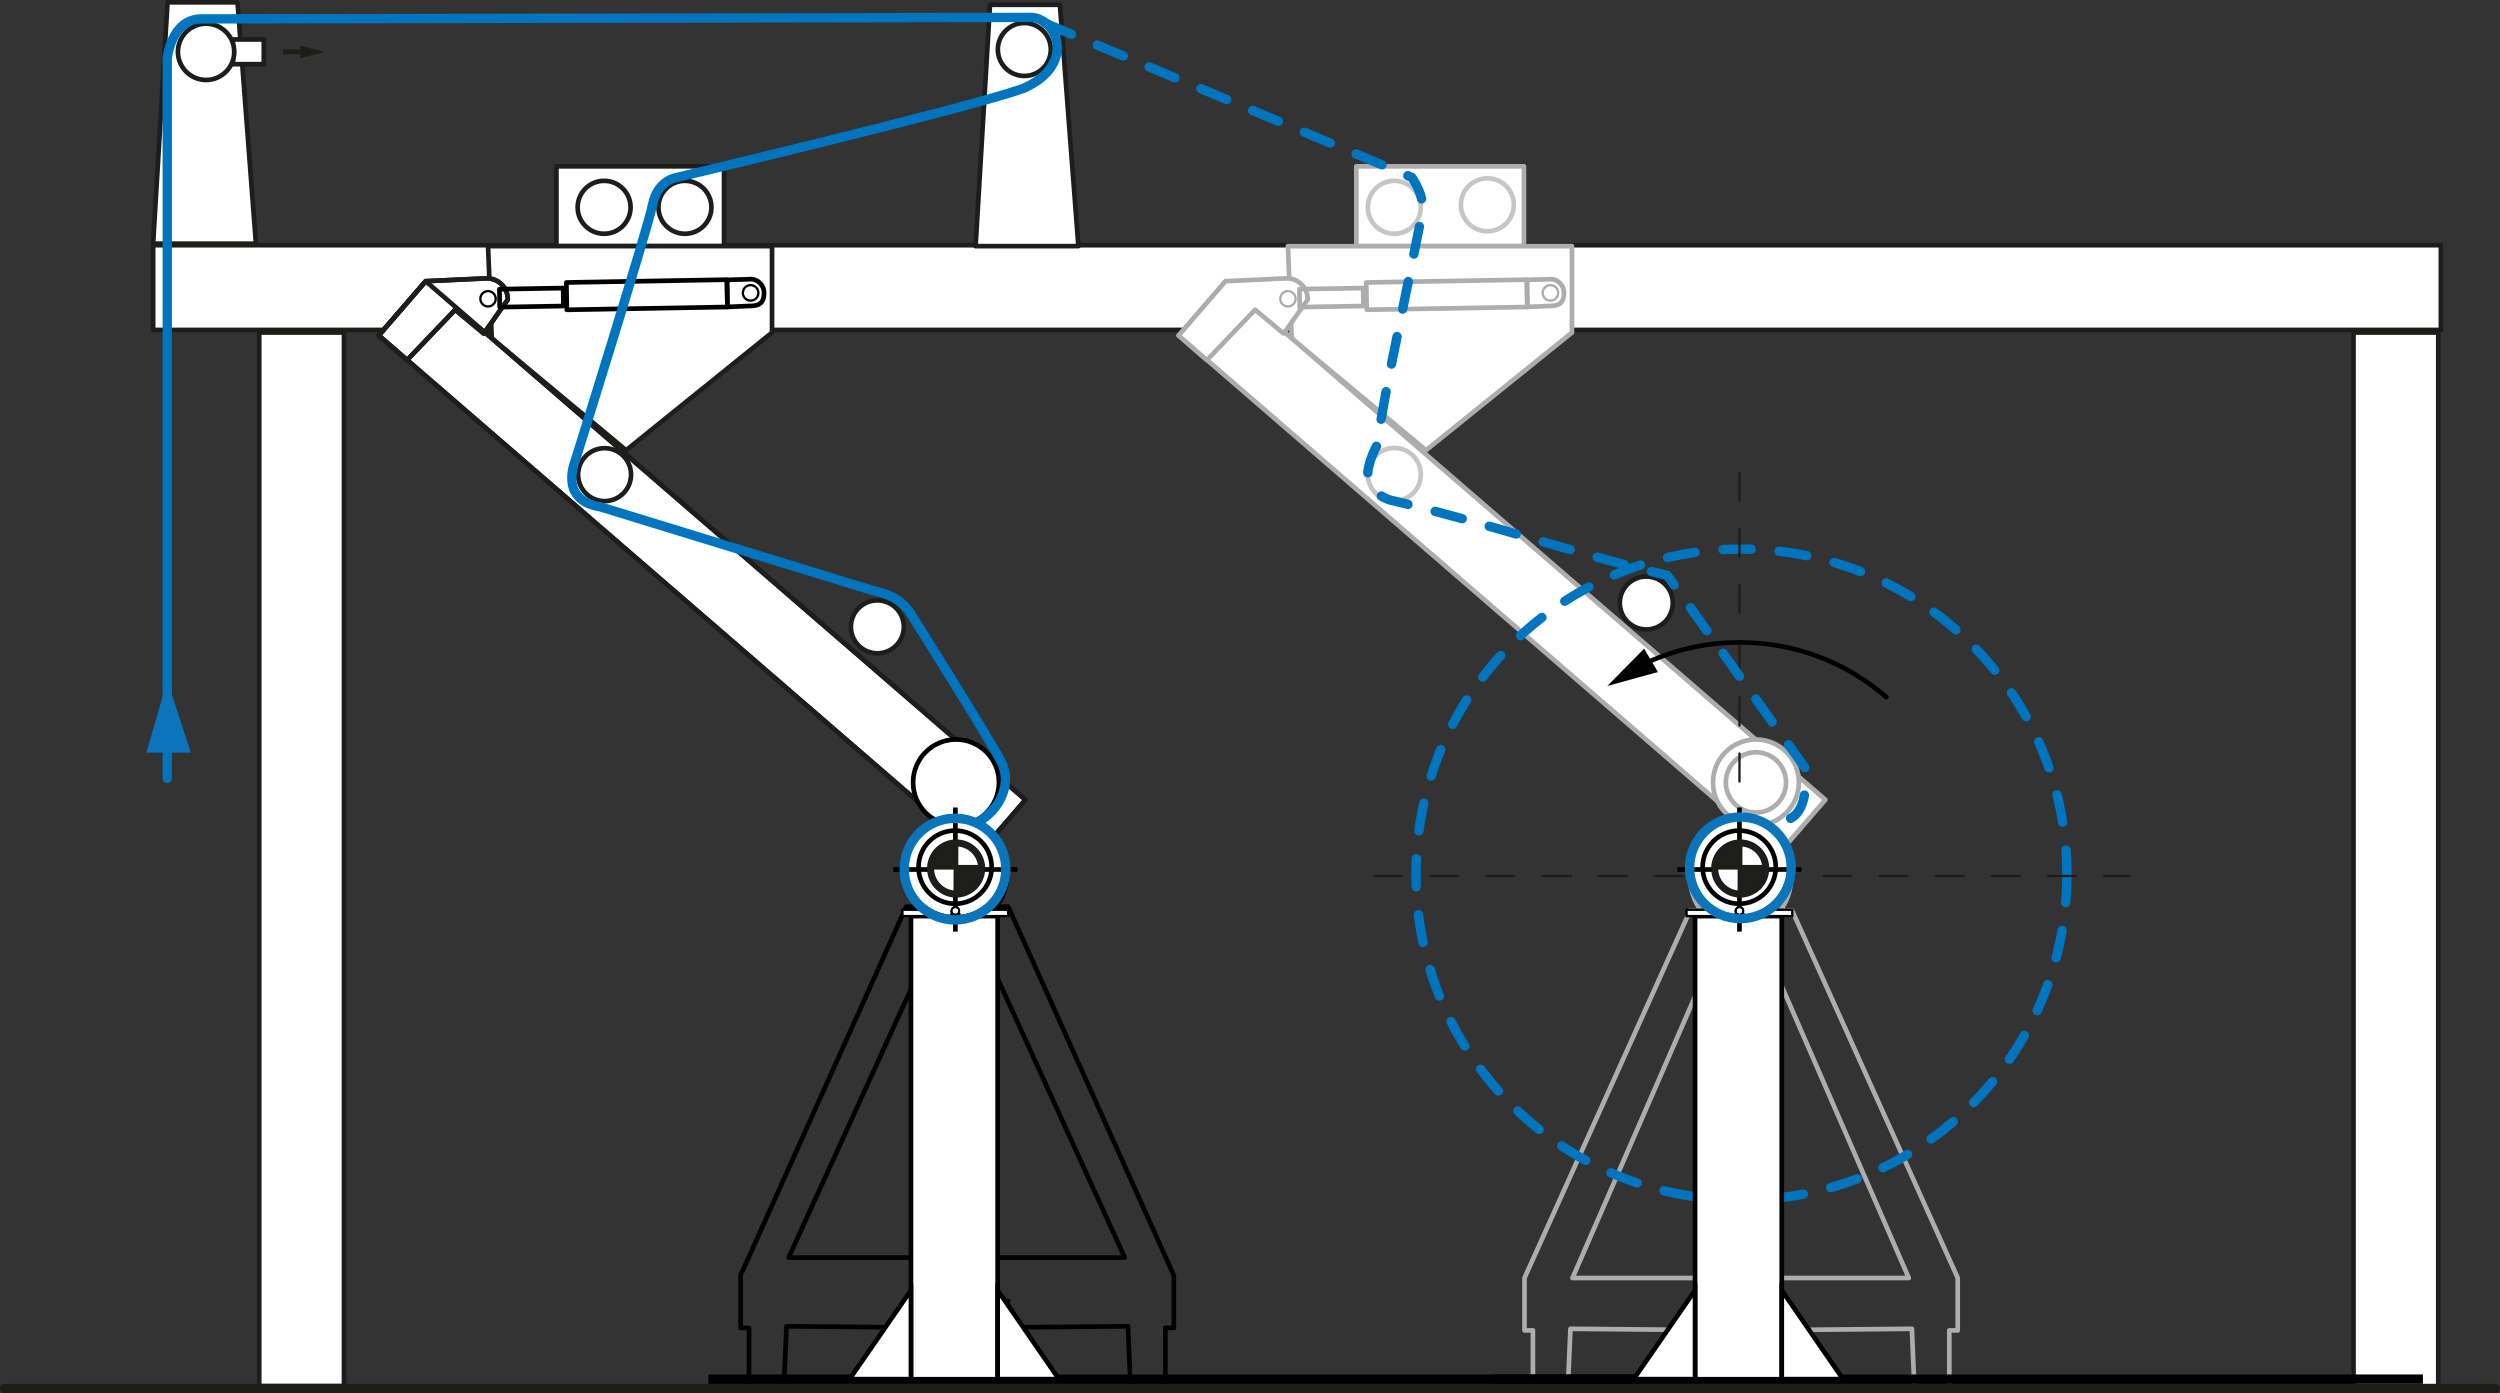 <?xml version="1.0" encoding="UTF-8"?><svg xmlns="http://www.w3.org/2000/svg" viewBox="0 0 267.25 148.93"><rect x="0" y="0" width="267.25" height="148.93" fill="#333333" stroke="none"/><defs><style>.cls-1,.cls-2,.cls-3,.cls-4,.cls-5,.cls-6,.cls-7,.cls-8,.cls-9,.cls-10,.cls-11,.cls-12,.cls-13,.cls-14,.cls-15,.cls-16,.cls-17,.cls-18{stroke-linecap:round;stroke-linejoin:round;}.cls-1,.cls-19,.cls-6,.cls-8,.cls-9,.cls-17,.cls-20{stroke:#000;}.cls-1,.cls-7,.cls-21,.cls-22{fill:#0b75bb;}.cls-1,.cls-17{stroke-width:.43px;}.cls-23,.cls-2,.cls-3,.cls-5,.cls-24,.cls-6,.cls-10,.cls-12,.cls-15,.cls-18,.cls-20{fill:none;}.cls-23,.cls-25,.cls-24,.cls-19,.cls-26,.cls-21,.cls-27{stroke-miterlimit:10;}.cls-23,.cls-4,.cls-26,.cls-6,.cls-8,.cls-10,.cls-11,.cls-21,.cls-16,.cls-28,.cls-27,.cls-18{stroke-width:.5px;}.cls-23,.cls-24,.cls-11,.cls-12,.cls-15,.cls-28,.cls-27,.cls-18{stroke:#1d1d1b;}.cls-2{stroke:#0b75bb;}.cls-29,.cls-25,.cls-4,.cls-19,.cls-26,.cls-8,.cls-9,.cls-11,.cls-13,.cls-14,.cls-16,.cls-28,.cls-27,.cls-17{fill:#fff;}.cls-25,.cls-24{stroke-width:.75px;}.cls-25,.cls-26,.cls-21{stroke:#010101;}.cls-3,.cls-5{stroke:#0075bf;}.cls-3,.cls-12{stroke-dasharray:0 0 3 3;}.cls-4{stroke:#c6c6c6;}.cls-19,.cls-9,.cls-12,.cls-14{stroke-width:.25px;}.cls-30{fill:#1e1f1d;}.cls-7{stroke:#66b32e;}.cls-7,.cls-13{stroke-width:0px;}.cls-10,.cls-14,.cls-16{stroke:#adadad;}.cls-13{stroke:#808081;}.cls-31{fill:#1d1d1b;}.cls-20{stroke-miterlimit:12;}</style></defs><g id="Ebene_1"><g><path class="cls-6" d="M125.48,136.33v5.62h-.9v6.23h-3.73l-.27-6.4-13.85,.13-4.02-.17v.2h-.38s-.38,0-.38,0l-17.87-.16-.28,6.4h-3.73v-6.23h-.9v-5.62l17.71-39.42,1.18,.05c.14,.19,.29,.36,.45,.53,.97,1.02,2.3,1.64,3.76,1.64s2.8-.62,3.76-1.63c.16-.17,.32-.35,.45-.54l1.29-.05,17.71,39.42Z"/><polygon class="cls-6" points="104.47 101.81 104.47 134.44 120.24 134.44 105.37 101.81 104.47 101.81"/><polygon class="cls-6" points="100.07 101.81 100.07 134.44 84.3 134.44 99.17 101.81 100.07 101.81"/><path class="cls-6" d="M99.09,96.53c-.8-.78-1.3-1.88-1.3-3.1,0-2.41,1.92-4.36,4.29-4.36s4.3,1.95,4.3,4.36c0,1.21-.5,2.32-1.3,3.11"/><path class="cls-6" d="M107.66,93.57c0,1.28-.44,2.45-1.18,3.39-.13,.18-.29,.35-.45,.52-.96,.96-2.3,1.55-3.76,1.55s-2.79-.59-3.76-1.56c-.16-.16-.31-.32-.45-.51-.73-.92-1.17-2.11-1.17-3.39,0-3.02,2.41-5.47,5.38-5.47s5.39,2.44,5.39,5.47Z"/></g><rect class="cls-11" x="27.71" y="35.55" width="9.06" height="112.63"/><rect class="cls-11" x="251.59" y="35.55" width="9.06" height="112.88"/><rect class="cls-11" x="134.12" y="-91.54" width="9.06" height="244.56" transform="translate(107.91 169.39) rotate(-90)"/><rect class="cls-11" x="59.48" y="17.78" width="17.92" height="8.53"/><polygon class="cls-11" points="52.17 26.31 52.57 36.17 66.93 48.13 82.53 35.55 82.53 26.31 52.17 26.31"/><g><g><rect class="cls-29" x="71.22" y="18.3" width="7.67" height="84.75" transform="translate(-19.93 77.77) rotate(-49.15)"/><path class="cls-29" d="M40.49,35.86l5.01-5.8,6.62-.31c.15,0,.96,.05,1.58,.73,.59,.64,.59,1.4,.58,1.56-.97,1.31-1.6,2.3-2.57,3.61l-3.05-2.54-5.15,5.39-3.03-2.64Z"/></g><g><rect class="cls-11" x="71.22" y="18.3" width="7.67" height="84.75" transform="translate(-19.93 77.77) rotate(-49.15)"/><path class="cls-11" d="M40.49,35.86l5.01-5.8,6.62-.31c.15,0,.96,.05,1.58,.73,.59,.64,.59,1.4,.58,1.56-.97,1.31-1.6,2.3-2.57,3.61l-3.05-2.54-5.15,5.39-3.03-2.64Z"/></g><g><rect class="cls-18" x="71.22" y="18.3" width="7.67" height="84.75" transform="translate(-19.93 77.77) rotate(-49.15)"/><path class="cls-18" d="M40.49,35.86l5.01-5.8,6.62-.31c.15,0,.96,.05,1.58,.73,.59,.64,.59,1.4,.58,1.56-.97,1.31-1.6,2.3-2.57,3.61l-3.05-2.54-5.15,5.39-3.03-2.64Z"/></g></g><g><circle class="cls-9" cx="80.24" cy="31.31" r=".83"/><rect class="cls-6" x="53.41" y="30.85" width="6.81" height="1.92" transform="translate(-.55 1) rotate(-1)"/><rect class="cls-6" x="60.57" y="30.05" width="17.17" height="2.92" transform="translate(-.54 1.21) rotate(-1)"/><path class="cls-6" d="M77.71,29.92l.05,2.89,2.56-.11c.76-.02,1.36-.24,1.36-1.42,0-.76-.66-1.46-1.42-1.44-.85,.05-1.7,.03-2.55,.09Z"/></g><circle class="cls-8" cx="102.2" cy="83.64" r="4.59"/><circle class="cls-9" cx="52.17" cy="31.94" r=".82"/><g><path class="cls-10" d="M209.28,136.61v5.61h-.9v6.21h-3.73l-.27-6.38-13.85,.13-4.02-.17v.2h-.38s-.38,0-.38,0l-17.87-.16-.28,6.38h-3.73v-6.21h-.9v-5.61l17.71-39.29,1.18,.05c.14,.19,.29,.36,.45,.53,.97,1.02,2.3,1.63,3.76,1.63s2.8-.62,3.76-1.62c.16-.17,.32-.35,.45-.54l1.29-.05,17.71,39.29Z"/><polygon class="cls-10" points="188.28 102.46 188.28 136.62 204.05 136.62 189.18 102.46 188.28 102.46"/><polygon class="cls-10" points="183.88 102.46 183.88 136.62 168.1 136.62 182.97 102.46 183.88 102.46"/><path class="cls-10" d="M182.89,96.92c-.8-.82-1.3-1.97-1.3-3.24,0-2.52,1.92-4.56,4.29-4.56s4.3,2.04,4.3,4.56c0,1.27-.5,2.42-1.3,3.25"/><path class="cls-10" d="M191.46,93.83c0,1.34-.44,2.57-1.18,3.55-.13,.19-.29,.37-.45,.54-.96,1.01-2.3,1.62-3.76,1.62s-2.79-.62-3.76-1.63c-.16-.17-.31-.34-.45-.53-.73-.97-1.17-2.21-1.17-3.55,0-3.16,2.41-5.72,5.38-5.72s5.39,2.56,5.39,5.72Z"/></g><rect class="cls-16" x="144.99" y="17.78" width="17.92" height="8.53"/><polygon class="cls-16" points="137.68 26.31 138.08 36.17 152.44 48.13 168.04 35.55 168.04 26.31 137.68 26.31"/><g><rect class="cls-16" x="156.73" y="18.3" width="7.67" height="84.75" transform="translate(9.65 142.45) rotate(-49.15)"/><path class="cls-16" d="M126,35.86l5.01-5.8,6.62-.31c.15,0,.96,.05,1.58,.73,.59,.64,.59,1.4,.58,1.56-.97,1.31-1.6,2.3-2.57,3.61l-3.05-2.54-5.15,5.39-3.03-2.64Z"/></g><g><circle class="cls-14" cx="165.74" cy="31.31" r=".83"/><rect class="cls-10" x="138.92" y="30.85" width="6.81" height="1.92" transform="translate(-.53 2.49) rotate(-1)"/><rect class="cls-10" x="146.08" y="30.05" width="17.17" height="2.92" transform="translate(-.53 2.7) rotate(-1)"/><path class="cls-10" d="M163.22,29.92l.05,2.89,2.56-.11c.76-.02,1.36-.24,1.36-1.42,0-.76-.66-1.46-1.42-1.44-.85,.05-1.7,.03-2.55,.09Z"/></g><circle class="cls-16" cx="187.71" cy="83.64" r="4.59"/><circle class="cls-14" cx="137.68" cy="31.94" r=".82"/><g><circle class="cls-29" cx="187.71" cy="83.64" r="3.22"/><circle class="cls-10" cx="187.71" cy="83.64" r="3.22"/></g><polygon class="cls-11" points="27.36 26.05 16.37 26.05 17.91 .25 25.39 .25 27.36 26.05"/><polygon class="cls-11" points="115.28 26.31 104.29 26.31 105.83 .51 113.3 .51 115.28 26.31"/><polygon class="cls-6" points="101.95 139.07 102.33 139.08 101.95 139.08 101.95 139.07"/><polygon class="cls-6" points="106.73 139.04 102.71 139.07 102.71 138.88 106.73 139.04"/><polygon class="cls-6" points="102.71 139.07 102.71 139.08 102.33 139.08 102.71 139.07"/><line class="cls-6" x1="101.95" y1="139.08" x2="101.95" y2="139.07"/><line class="cls-6" x1="107.77" y1="139.08" x2="106.73" y2="139.04"/><circle class="cls-3" cx="186.16" cy="93.49" r="34.79"/><g><rect class="cls-27" x="24.9" y="4.22" width="3.3" height="2.64"/><path class="cls-28" d="M22.03,2.53c-1.66,0-3.01,1.35-3.01,3.01s1.35,3.01,3.01,3.01,3.01-1.35,3.01-3.01-1.35-3.01-3.01-3.01Z"/></g><g id="Walze_EL_2mm_Standard_"><circle class="cls-11" cx="64.63" cy="50.74" r="2.83"/></g><g id="Walze_EL_2mm_Standard_-2"><circle class="cls-11" cx="93.79" cy="67.01" r="2.83"/><circle class="cls-11" cx="175.99" cy="64.46" r="2.83"/></g><g id="Walze_EL_2mm_Standard_-3"><circle class="cls-11" cx="64.58" cy="22.16" r="2.83"/></g><g id="Walze_EL_2mm_Standard_-4"><circle class="cls-11" cx="109.5" cy="5.29" r="2.83"/></g><g id="Walze_EL_2mm_Standard_-5"><circle class="cls-11" cx="73.22" cy="22.16" r="2.83"/></g><line class="cls-12" x1="185.95" y1="50.55" x2="185.95" y2="136.44"/><line class="cls-12" x1="146.91" y1="93.65" x2="227.65" y2="93.65"/><path class="cls-4" d="M147.05,48.72c1.11-1.11,2.9-1.11,4.01,0,.51,.51,.78,1.16,.82,1.82,.05,.78-.23,1.59-.82,2.18-1.11,1.11-2.9,1.11-4.01,0s-1.11-2.9,0-4.01Z"/><circle class="cls-4" cx="149.05" cy="22.16" r="2.83"/><circle class="cls-4" cx="159" cy="21.89" r="2.83"/><path class="cls-5" d="M17.88,83.21V6.2s.43-4.18,3.65-4.18,88.76-.16,88.76-.16c2.77,.18,4.75,5.09-.85,7.57-5.62,2.07-37.04,9.53-37.04,9.53,0,0-2.11,.24-2.64,2.91s-8.3,27.48-8.3,27.48c0,0-1.74,4.13,2.72,4.83l29.14,8.95c.88,.23,2.9,.56,4.12,2.6,0,0,8.1,12.89,9.54,15.6s-.44,5.82-3.06,6.82"/><line class="cls-15" x1=".5" y1="148.43" x2="266.75" y2="148.43"/><path class="cls-3" d="M111.78,2.5c13.05,5.49,26.09,10.97,39.14,16.46,.79,1.2,1.36,2.52,1.08,3.93-2,10.15-5.04,23.96-4.58,24.36-.16,.13-1.17,2.09-1.2,3.33-.03,1.35,1.13,2.68,2.83,2.98,9.92,2.37,19.28,5.59,29.2,7.96l14.81,20.7c-.09,.53,.33,4.17-1.6,5.24-2.54,1.42-4.96,1.09-5.33,1.02"/><g><line class="cls-23" x1="30.25" y1="5.54" x2="32.58" y2="5.54"/><polygon class="cls-31" points="32.11 6.23 34.66 5.54 32.11 4.86 32.11 6.23"/></g><polygon class="cls-22" points="17.88 72.76 20.4 80.45 15.65 80.45 17.88 72.76"/></g><g id="Ebene_7"><line class="cls-20" x1="75.73" y1="147.43" x2="175.19" y2="147.43"/><g id="Gestell"><rect class="cls-26" x="97.38" y="97.93" width="9.27" height="49.51"/><polygon class="cls-26" points="106.65 137.93 113.2 147.43 106.65 147.43 106.65 137.93"/><polygon class="cls-26" points="97.38 137.93 90.82 147.43 97.38 147.43 97.38 137.93"/></g><rect class="cls-19" x="96.47" y="97.25" width="11.3" height=".68"/><g id="Kreis"><circle class="cls-26" cx="102.11" cy="92.67" r="5.4"/><circle class="cls-25" cx="102.13" cy="92.67" r=".81"/><circle class="cls-26" cx="102.13" cy="92.67" r="1.22"/><circle class="cls-26" cx="102.13" cy="92.67" r="2.26"/><circle class="cls-26" cx="102.13" cy="92.67" r="2.79"/><circle class="cls-26" cx="102.13" cy="92.67" r="3.16"/><circle class="cls-26" cx="102.13" cy="92.67" r="3.61"/><circle class="cls-26" cx="102.1" cy="92.7" r="3.91"/></g><g id="CIRCLE"><path class="cls-7" d="M99.6,92.95c0-1.4,1.13-2.53,2.53-2.53s2.53,1.13,2.53,2.53-1.13,2.53-2.53,2.53-2.53-1.13-2.53-2.53h0Z"/></g><g id="Schrauben"><g><circle class="cls-1" cx="103.08" cy="91.44" r=".25"/><circle class="cls-22" cx="103.08" cy="91.44" r=".11"/></g><g><circle class="cls-1" cx="103.9" cy="92.95" r=".25"/><circle class="cls-22" cx="103.9" cy="92.95" r=".11"/></g><g><circle class="cls-1" cx="103.08" cy="94.47" r=".25"/><circle class="cls-22" cx="103.08" cy="94.47" r=".11"/></g><g><circle class="cls-1" cx="101.18" cy="94.47" r=".25"/><circle class="cls-22" cx="101.18" cy="94.47" r=".11"/></g><g><circle class="cls-1" cx="100.4" cy="92.95" r=".25"/><circle class="cls-22" cx="100.4" cy="92.95" r=".11"/></g><g><circle class="cls-1" cx="101.18" cy="91.45" r=".25"/><circle class="cls-22" cx="101.18" cy="91.45" r=".11"/></g></g><g id="Kreuz"><line class="cls-21" x1="95.49" y1="92.95" x2="108.76" y2="92.95"/><line class="cls-21" x1="102.13" y1="86.32" x2="102.13" y2="99.59"/></g><g id="kleines_Ding"><g id="SPLINE"><path class="cls-17" d="M101.78,97.93s0-.07,.01-.11,.01-.08,.02-.11"/></g><g id="LINE"><line class="cls-17" x1="101.81" y1="97.7" x2="102.45" y2="97.7"/></g><g id="SPLINE-2"><path class="cls-17" d="M102.48,97.93s0-.07-.01-.11-.01-.08-.02-.11"/></g><g id="LINE-2"><line class="cls-17" x1="102.32" y1="97.7" x2="102.32" y2="97.25"/></g><g id="LINE-3"><line class="cls-17" x1="101.93" y1="97.25" x2="101.93" y2="97.7"/></g><g id="LINE-4"><line class="cls-17" x1="101.93" y1="97.25" x2="102.32" y2="97.25"/></g><g id="ARC"><path class="cls-17" d="M102.32,97.58c.12-.11,.13-.29,.02-.41s-.29-.13-.41-.02c-.06,.06-.1,.14-.1,.22"/></g><g id="ARC-2"><path class="cls-17" d="M101.83,97.36c0,.08,.04,.16,.1,.22"/></g><g id="ARC-3"><path class="cls-13" d="M102.32,97.51c.08-.11,.07-.26-.04-.35s-.26-.07-.35,.04c-.03,.04-.05,.1-.05,.15"/></g><g id="ARC-4"><path class="cls-13" d="M101.88,97.36c0,.06,.02,.11,.05,.15"/></g><circle class="cls-19" cx="102.13" cy="97.39" r=".39"/><circle class="cls-29" cx="102.13" cy="97.39" r=".29"/><rect class="cls-29" x="102.02" y="97.32" width=".2" height=".29"/><polyline class="cls-19" points="101.72 98.28 101.82 97.66 102.08 97.83 102.41 97.72 102.56 98.28"/></g><g><g><path class="cls-30" d="M104.93,92.71s0,.09,0,.13c0,1.51-1.22,2.74-2.74,2.74h-.03l.02-2.87h2.75Z"/><path class="cls-29" d="M104.93,92.71h-2.75v-2.6c1.48,0,2.68,1.15,2.75,2.6Z"/><path class="cls-30" d="M102.2,90.11v2.6h-2.73c.07-1.45,1.27-2.6,2.73-2.6Z"/><path class="cls-29" d="M102.19,92.71l-.02,2.87c-1.5-.02-2.71-1.24-2.71-2.74,0-.05,0-.09,0-.13h2.72Z"/></g><g><path class="cls-24" d="M102.17,95.58h.03c1.51,0,2.74-1.23,2.74-2.74,0-.05,0-.09,0-.13-.07-1.45-1.27-2.6-2.73-2.6s-2.66,1.15-2.73,2.6c0,.04,0,.09,0,.13,0,1.5,1.21,2.72,2.71,2.74Z"/><polyline class="cls-23" points="102.2 90.11 102.19 92.71 102.17 95.58"/><polyline class="cls-23" points="99.46 92.71 99.47 92.71 102.19 92.71 104.93 92.71 104.94 92.71"/></g></g><circle class="cls-2" cx="102.09" cy="92.91" r="5.43"/><line class="cls-20" x1="159.55" y1="147.43" x2="259.01" y2="147.43"/><g id="Gestell-2"><rect class="cls-26" x="181.2" y="97.93" width="9.27" height="49.51"/><polygon class="cls-26" points="190.47 137.93 197.02 147.43 190.47 147.43 190.47 137.93"/><polygon class="cls-26" points="181.2 137.93 174.64 147.43 181.2 147.43 181.2 137.93"/></g><rect class="cls-19" x="180.29" y="97.25" width="11.3" height=".68"/><g id="Kreis-2"><circle class="cls-26" cx="185.93" cy="92.67" r="5.4"/><circle class="cls-25" cx="185.95" cy="92.67" r=".81"/><circle class="cls-26" cx="185.95" cy="92.67" r="1.22"/><circle class="cls-26" cx="185.95" cy="92.67" r="2.26"/><circle class="cls-26" cx="185.95" cy="92.67" r="2.79"/><circle class="cls-26" cx="185.95" cy="92.67" r="3.16"/><circle class="cls-26" cx="185.95" cy="92.67" r="3.61"/><circle class="cls-26" cx="185.92" cy="92.7" r="3.91"/></g><g id="CIRCLE-2"><path class="cls-7" d="M183.42,92.95c0-1.4,1.13-2.53,2.53-2.53s2.53,1.13,2.53,2.53-1.13,2.53-2.53,2.53-2.53-1.13-2.53-2.53h0Z"/></g><g id="Schrauben-2"><g><circle class="cls-1" cx="186.9" cy="91.44" r=".25"/><circle class="cls-22" cx="186.9" cy="91.44" r=".11"/></g><g><circle class="cls-1" cx="187.72" cy="92.95" r=".25"/><circle class="cls-22" cx="187.72" cy="92.95" r=".11"/></g><g><circle class="cls-1" cx="186.9" cy="94.47" r=".25"/><circle class="cls-22" cx="186.9" cy="94.47" r=".11"/></g><g><circle class="cls-1" cx="185" cy="94.47" r=".25"/><circle class="cls-22" cx="185" cy="94.47" r=".11"/></g><g><circle class="cls-1" cx="184.22" cy="92.95" r=".25"/><circle class="cls-22" cx="184.22" cy="92.95" r=".11"/></g><g><circle class="cls-1" cx="185" cy="91.45" r=".25"/><circle class="cls-22" cx="185" cy="91.45" r=".11"/></g></g><g id="Kreuz-2"><line class="cls-21" x1="179.31" y1="92.95" x2="192.58" y2="92.95"/><line class="cls-21" x1="185.95" y1="86.32" x2="185.95" y2="99.59"/></g><g id="kleines_Ding-2"><g id="SPLINE-3"><path class="cls-17" d="M185.6,97.93s0-.07,.01-.11,.01-.08,.02-.11"/></g><g id="LINE-5"><line class="cls-17" x1="185.63" y1="97.7" x2="186.27" y2="97.7"/></g><g id="SPLINE-4"><path class="cls-17" d="M186.3,97.93s0-.07-.01-.11-.01-.08-.02-.11"/></g><g id="LINE-6"><line class="cls-17" x1="186.14" y1="97.7" x2="186.14" y2="97.25"/></g><g id="LINE-7"><line class="cls-17" x1="185.75" y1="97.25" x2="185.75" y2="97.7"/></g><g id="LINE-8"><line class="cls-17" x1="185.75" y1="97.25" x2="186.14" y2="97.25"/></g><g id="ARC-5"><path class="cls-17" d="M186.14,97.58c.12-.11,.13-.29,.02-.41s-.29-.13-.41-.02c-.06,.06-.1,.14-.1,.22"/></g><g id="ARC-6"><path class="cls-17" d="M185.65,97.36c0,.08,.04,.16,.1,.22"/></g><g id="ARC-7"><path class="cls-13" d="M186.14,97.51c.08-.11,.07-.26-.04-.35s-.26-.07-.35,.04c-.03,.04-.05,.1-.05,.15"/></g><g id="ARC-8"><path class="cls-13" d="M185.7,97.36c0,.06,.02,.11,.05,.15"/></g><circle class="cls-19" cx="185.95" cy="97.39" r=".39"/><circle class="cls-29" cx="185.95" cy="97.39" r=".29"/><rect class="cls-29" x="185.84" y="97.32" width=".2" height=".29"/><polyline class="cls-19" points="185.54 98.28 185.64 97.66 185.9 97.83 186.23 97.72 186.38 98.28"/></g><g><g><path class="cls-30" d="M188.75,92.71s0,.09,0,.13c0,1.51-1.22,2.74-2.74,2.74h-.03l.02-2.87h2.75Z"/><path class="cls-29" d="M188.75,92.71h-2.75v-2.6c1.48,0,2.68,1.15,2.75,2.6Z"/><path class="cls-30" d="M186.02,90.11v2.6h-2.73c.07-1.45,1.27-2.6,2.73-2.6Z"/><path class="cls-29" d="M186.01,92.71l-.02,2.87c-1.5-.02-2.71-1.24-2.71-2.74,0-.05,0-.09,0-.13h2.72Z"/></g><g><path class="cls-24" d="M185.99,95.58h.03c1.51,0,2.74-1.23,2.74-2.74,0-.05,0-.09,0-.13-.07-1.45-1.27-2.6-2.73-2.6s-2.66,1.15-2.73,2.6c0,.04,0,.09,0,.13,0,1.5,1.21,2.72,2.71,2.74Z"/><polyline class="cls-23" points="186.02 90.11 186.01 92.71 185.99 95.58"/><polyline class="cls-23" points="183.28 92.71 183.29 92.71 186.01 92.71 188.75 92.71 188.76 92.71"/></g></g><circle class="cls-2" cx="186.05" cy="92.77" r="5.43"/><g><path class="cls-6" d="M175.61,71.04c3.14-1.52,6.66-2.37,10.39-2.37,5.99,0,11.46,2.21,15.65,5.85"/><polygon points="177.23 71.84 171.82 73.33 175.76 69.34 177.23 71.84"/></g></g></svg>